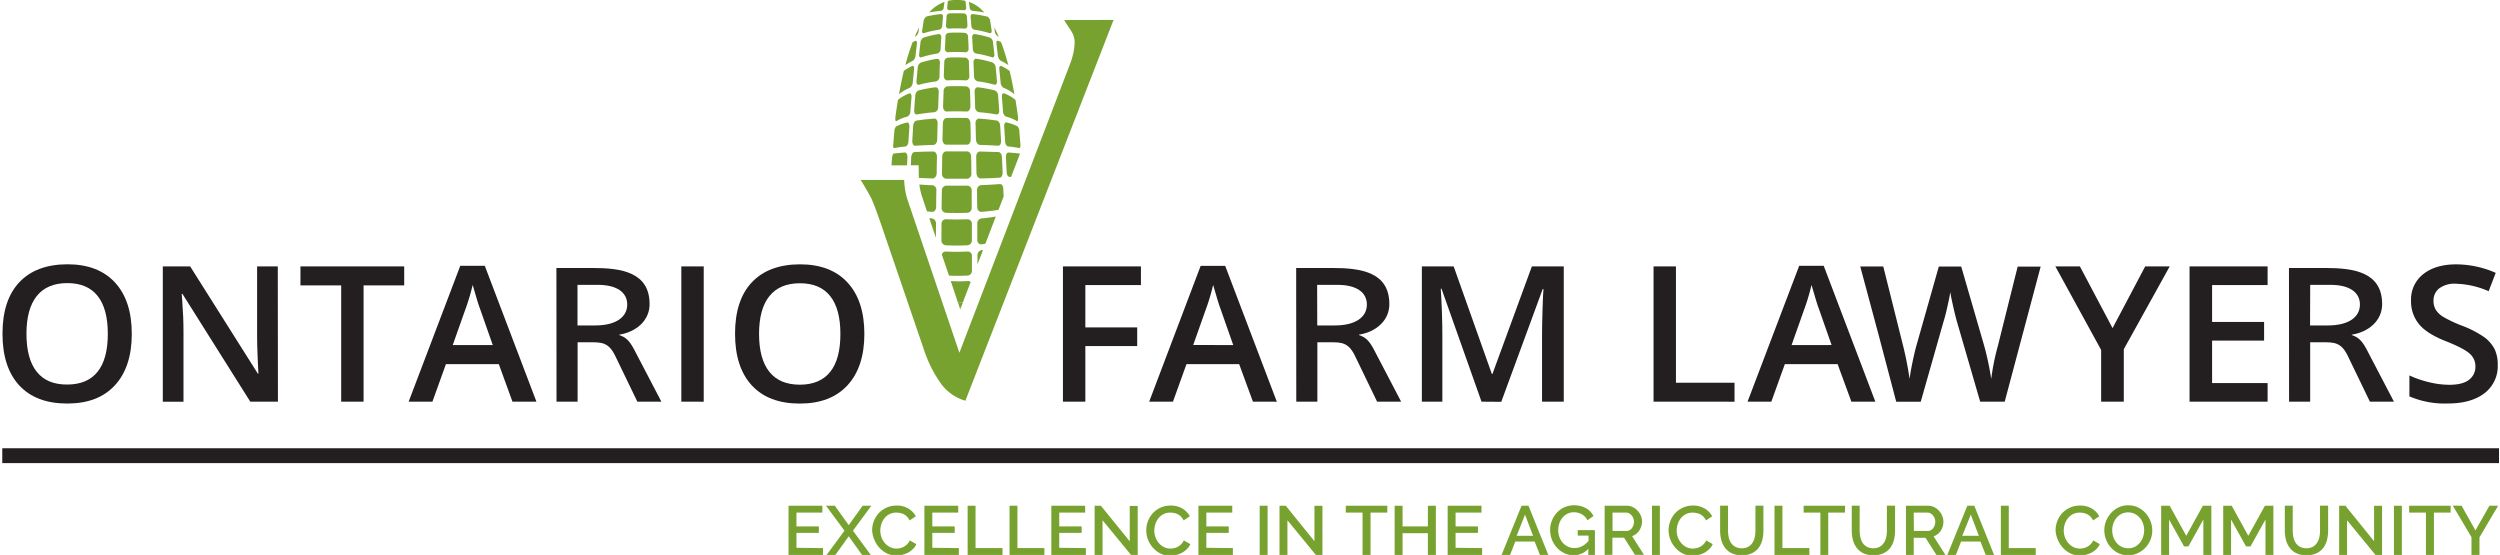 <svg xmlns="http://www.w3.org/2000/svg" width="9.28in" height="2.06in" viewBox="0 0 668.43 148.65">
  <title>logo</title>
  <g>
    <g>
      <path d="M219.84,146.81v1.84h-9.23V135.46h9.06v1.84h-6.94V141h6v1.73h-6v4Z" style="fill: #78a22f"/>
      <path d="M223,135.46l3.73,5.2,3.73-5.2h2.33l-4.93,6.69,4.78,6.5h-2.33l-3.58-5-3.58,5h-2.35l4.79-6.5-4.95-6.69Z" style="fill: #78a22f"/>
      <path d="M233,142a6.79,6.79,0,0,1,.44-2.37,6.53,6.53,0,0,1,1.28-2.12A6.46,6.46,0,0,1,236.8,136a6.33,6.33,0,0,1,2.75-.58,5.92,5.92,0,0,1,3.15.8,5.23,5.23,0,0,1,2,2.08l-1.67,1.1a3.72,3.72,0,0,0-.68-1,3.32,3.32,0,0,0-.87-.65,3.81,3.81,0,0,0-1-.34,5,5,0,0,0-1-.1,3.94,3.94,0,0,0-1.86.42,4.11,4.11,0,0,0-1.34,1.11,4.91,4.91,0,0,0-.81,1.54,5.55,5.55,0,0,0-.28,1.71,5.27,5.27,0,0,0,.32,1.84,5,5,0,0,0,.9,1.54,4.42,4.42,0,0,0,1.37,1.07,3.82,3.82,0,0,0,1.74.4,4.49,4.49,0,0,0,1-.12,3.84,3.84,0,0,0,1-.39,4,4,0,0,0,.89-.68,3.38,3.38,0,0,0,.67-1l1.76,1A4,4,0,0,1,244,147a5.77,5.77,0,0,1-1.33,1,6.88,6.88,0,0,1-1.56.59,6.72,6.72,0,0,1-1.62.2,5.67,5.67,0,0,1-2.6-.59,6.8,6.8,0,0,1-2-1.55,7.13,7.13,0,0,1-1.33-2.17A6.79,6.79,0,0,1,233,142Z" style="fill: #78a22f"/>
      <path d="M256.23,146.81v1.84H247V135.46h9.06v1.84h-6.94V141h6v1.73h-6v4Z" style="fill: #78a22f"/>
      <path d="M258.58,148.65V135.46h2.12v11.35h7.22v1.84Z" style="fill: #78a22f"/>
      <path d="M269.8,148.65V135.46h2.12v11.35h7.22v1.84Z" style="fill: #78a22f"/>
      <path d="M290.25,146.81v1.84H281V135.46h9.06v1.84h-6.94V141h6v1.73h-6v4Z" style="fill: #78a22f"/>
      <path d="M294.72,139.36v9.29H292.6V135.46h1.67L302,145v-9.49h2.14v13.17h-1.76Z" style="fill: #78a22f"/>
      <path d="M306.43,142a6.79,6.79,0,0,1,.44-2.37,6.53,6.53,0,0,1,1.28-2.12A6.46,6.46,0,0,1,310.2,136a6.33,6.33,0,0,1,2.75-.58,5.92,5.92,0,0,1,3.15.8,5.23,5.23,0,0,1,2,2.08l-1.67,1.1a3.72,3.72,0,0,0-.68-1,3.32,3.32,0,0,0-.87-.65,3.81,3.81,0,0,0-1-.34,5,5,0,0,0-1-.1,3.94,3.94,0,0,0-1.86.42,4.11,4.11,0,0,0-1.34,1.11,4.91,4.91,0,0,0-.81,1.54,5.55,5.55,0,0,0-.28,1.71,5.27,5.27,0,0,0,.32,1.84,5,5,0,0,0,.9,1.54,4.42,4.42,0,0,0,1.37,1.07,3.82,3.82,0,0,0,1.74.4,4.49,4.49,0,0,0,1-.12,3.84,3.84,0,0,0,1-.39,4,4,0,0,0,.89-.68,3.38,3.38,0,0,0,.67-1l1.76,1a4,4,0,0,1-.91,1.31,5.77,5.77,0,0,1-1.33,1,6.88,6.88,0,0,1-1.56.59,6.72,6.72,0,0,1-1.62.2,5.67,5.67,0,0,1-2.6-.59,6.8,6.8,0,0,1-2-1.55,7.13,7.13,0,0,1-1.33-2.17A6.79,6.79,0,0,1,306.43,142Z" style="fill: #78a22f"/>
      <path d="M329.63,146.81v1.84H320.4V135.46h9.06v1.84h-6.94V141h6v1.73h-6v4Z" style="fill: #78a22f"/>
      <path d="M336.81,148.65V135.46h2.12v13.19Z" style="fill: #78a22f"/>
      <path d="M344.24,139.36v9.29h-2.12V135.46h1.67l7.69,9.51v-9.49h2.14v13.17h-1.76Z" style="fill: #78a22f"/>
      <path d="M371,137.3H366.5v11.35h-2.14V137.3h-4.49v-1.84H371Z" style="fill: #78a22f"/>
      <path d="M384,135.46v13.19h-2.14v-5.82h-6.78v5.82h-2.12V135.46h2.12V141h6.78v-5.52Z" style="fill: #78a22f"/>
      <path d="M396.39,146.81v1.84h-9.23V135.46h9.06v1.84h-6.94V141h6v1.73h-6v4Z" style="fill: #78a22f"/>
      <path d="M406.95,135.46h1.86l5.31,13.19h-2.24l-1.42-3.59h-5.19l-1.4,3.59H401.6Zm3.09,8.06-2.16-5.67-2.24,5.67Z" style="fill: #78a22f"/>
      <path d="M424.85,147a5.36,5.36,0,0,1-3.92,1.73,5.76,5.76,0,0,1-2.5-.55,6.44,6.44,0,0,1-2-1.48,6.88,6.88,0,0,1-1.34-2.16,7,7,0,0,1-.48-2.56,6.8,6.8,0,0,1,.48-2.55,6.7,6.7,0,0,1,1.34-2.12,6.28,6.28,0,0,1,2-1.44,6.77,6.77,0,0,1,5.8.26,5.14,5.14,0,0,1,2,2.09l-1.63,1.15a3.74,3.74,0,0,0-1.52-1.62,4.29,4.29,0,0,0-2.12-.54,3.72,3.72,0,0,0-1.72.4,4.22,4.22,0,0,0-1.33,1.06,4.71,4.71,0,0,0-.84,1.53,5.66,5.66,0,0,0-.29,1.82,5.25,5.25,0,0,0,.33,1.88,4.87,4.87,0,0,0,.91,1.52,4.29,4.29,0,0,0,1.37,1,3.94,3.94,0,0,0,1.72.38,4.37,4.37,0,0,0,2-.46,5.72,5.72,0,0,0,1.79-1.47v-1.41H422V142h4.6v6.67h-1.78Z" style="fill: #78a22f"/>
      <path d="M429.21,148.65V135.46h5.86a3.8,3.8,0,0,1,1.68.37,4.29,4.29,0,0,1,1.32,1,4.58,4.58,0,0,1,.86,1.37,4.15,4.15,0,0,1,.31,1.57A4.33,4.33,0,0,1,439,141a4.43,4.43,0,0,1-.53,1.13,3.69,3.69,0,0,1-.83.9,3.46,3.46,0,0,1-1.08.57l3.17,5h-2.41l-2.92-4.59h-3.11v4.59Zm2.12-6.43h3.71a1.74,1.74,0,0,0,.82-.19,2,2,0,0,0,.63-.54,2.72,2.72,0,0,0,.42-.79,2.94,2.94,0,0,0,.15-.95,2.53,2.53,0,0,0-.18-.95,2.72,2.72,0,0,0-.47-.78,2.24,2.24,0,0,0-.68-.53,1.78,1.78,0,0,0-.81-.19h-3.6Z" style="fill: #78a22f"/>
      <path d="M441.89,148.65V135.46H444v13.19Z" style="fill: #78a22f"/>
      <path d="M446.34,142a6.79,6.79,0,0,1,.44-2.37,6.53,6.53,0,0,1,1.28-2.12,6.46,6.46,0,0,1,2.06-1.51,6.33,6.33,0,0,1,2.75-.58,5.92,5.92,0,0,1,3.15.8,5.23,5.23,0,0,1,2,2.08l-1.67,1.1a3.72,3.72,0,0,0-.68-1,3.32,3.32,0,0,0-.87-.65,3.81,3.81,0,0,0-1-.34,5,5,0,0,0-1-.1,3.94,3.94,0,0,0-1.86.42,4.11,4.11,0,0,0-1.34,1.11,4.91,4.91,0,0,0-.81,1.54,5.55,5.55,0,0,0-.28,1.71,5.27,5.27,0,0,0,.32,1.84,5,5,0,0,0,.9,1.54,4.42,4.42,0,0,0,1.37,1.07,3.82,3.82,0,0,0,1.74.4,4.49,4.49,0,0,0,1-.12,3.84,3.84,0,0,0,1-.39,4,4,0,0,0,.89-.68,3.38,3.38,0,0,0,.67-1l1.76,1a4,4,0,0,1-.91,1.31,5.77,5.77,0,0,1-1.33,1,6.88,6.88,0,0,1-1.56.59,6.72,6.72,0,0,1-1.62.2,5.67,5.67,0,0,1-2.6-.59,6.8,6.8,0,0,1-2-1.55,7.13,7.13,0,0,1-1.33-2.17A6.79,6.79,0,0,1,446.34,142Z" style="fill: #78a22f"/>
      <path d="M465.92,146.86a3.45,3.45,0,0,0,1.76-.41,3.29,3.29,0,0,0,1.13-1.07,4.45,4.45,0,0,0,.61-1.5,8.31,8.31,0,0,0,.18-1.74v-6.69h2.14v6.69a9.8,9.8,0,0,1-.32,2.55,5.84,5.84,0,0,1-1,2.1,4.86,4.86,0,0,1-1.81,1.42,6.23,6.23,0,0,1-2.66.52,6.1,6.1,0,0,1-2.72-.55,4.88,4.88,0,0,1-1.79-1.47,6,6,0,0,1-1-2.11,10,10,0,0,1-.3-2.47v-6.69h2.12v6.69a8.4,8.4,0,0,0,.18,1.76,4.45,4.45,0,0,0,.61,1.5,3.18,3.18,0,0,0,1.14,1.06A3.53,3.53,0,0,0,465.92,146.86Z" style="fill: #78a22f"/>
      <path d="M474.71,148.65V135.46h2.12v11.35h7.22v1.84Z" style="fill: #78a22f"/>
      <path d="M493.57,137.3H489.1v11.35H487V137.3h-4.49v-1.84h11.11Z" style="fill: #78a22f"/>
      <path d="M501.13,146.86a3.45,3.45,0,0,0,1.76-.41,3.29,3.29,0,0,0,1.13-1.07,4.45,4.45,0,0,0,.61-1.5,8.31,8.31,0,0,0,.18-1.74v-6.69H507v6.69a9.8,9.8,0,0,1-.32,2.55,5.84,5.84,0,0,1-1,2.1,4.86,4.86,0,0,1-1.81,1.42,6.23,6.23,0,0,1-2.66.52,6.1,6.1,0,0,1-2.72-.55,4.88,4.88,0,0,1-1.79-1.47,6,6,0,0,1-1-2.11,10,10,0,0,1-.3-2.47v-6.69h2.12v6.69a8.4,8.4,0,0,0,.18,1.76,4.45,4.45,0,0,0,.61,1.5,3.18,3.18,0,0,0,1.14,1.06A3.53,3.53,0,0,0,501.13,146.86Z" style="fill: #78a22f"/>
      <path d="M509.92,148.65V135.46h5.86a3.8,3.8,0,0,1,1.68.37,4.29,4.29,0,0,1,1.32,1,4.58,4.58,0,0,1,.86,1.37,4.15,4.15,0,0,1,.31,1.57,4.33,4.33,0,0,1-.19,1.28,4.43,4.43,0,0,1-.53,1.13,3.69,3.69,0,0,1-.83.9,3.46,3.46,0,0,1-1.08.57l3.17,5h-2.41l-2.92-4.59H512v4.59Zm2.12-6.43h3.71a1.74,1.74,0,0,0,.82-.19,2,2,0,0,0,.63-.54,2.72,2.72,0,0,0,.42-.79,2.94,2.94,0,0,0,.15-.95,2.52,2.52,0,0,0-.18-.95,2.72,2.72,0,0,0-.47-.78,2.24,2.24,0,0,0-.68-.53,1.78,1.78,0,0,0-.81-.19H512Z" style="fill: #78a22f"/>
      <path d="M526.36,135.46h1.86l5.31,13.19h-2.24l-1.42-3.59h-5.19l-1.4,3.59H521Zm3.09,8.06-2.16-5.67L525,143.52Z" style="fill: #78a22f"/>
      <path d="M535.34,148.65V135.46h2.12v11.35h7.22v1.84Z" style="fill: #78a22f"/>
      <path d="M550,142a6.79,6.79,0,0,1,.44-2.37,6.53,6.53,0,0,1,1.28-2.12A6.46,6.46,0,0,1,553.8,136a6.33,6.33,0,0,1,2.75-.58,5.92,5.92,0,0,1,3.15.8,5.23,5.23,0,0,1,2,2.08l-1.67,1.1a3.72,3.72,0,0,0-.68-1,3.32,3.32,0,0,0-.87-.65,3.81,3.81,0,0,0-1-.34,5,5,0,0,0-1-.1,3.94,3.94,0,0,0-1.86.42,4.11,4.11,0,0,0-1.34,1.11,4.91,4.91,0,0,0-.81,1.54,5.55,5.55,0,0,0-.28,1.71,5.27,5.27,0,0,0,.32,1.84,5,5,0,0,0,.9,1.54,4.42,4.42,0,0,0,1.37,1.07,3.82,3.82,0,0,0,1.74.4,4.49,4.49,0,0,0,1-.12,3.84,3.84,0,0,0,1-.39,4,4,0,0,0,.89-.68,3.38,3.38,0,0,0,.67-1l1.76,1A4,4,0,0,1,561,147a5.77,5.77,0,0,1-1.33,1,6.88,6.88,0,0,1-1.56.59,6.72,6.72,0,0,1-1.62.2,5.67,5.67,0,0,1-2.6-.59,6.8,6.8,0,0,1-2-1.55,7.13,7.13,0,0,1-1.33-2.17A6.79,6.79,0,0,1,550,142Z" style="fill: #78a22f"/>
      <path d="M569.45,148.74a6,6,0,0,1-2.62-.57,6.54,6.54,0,0,1-2-1.5,6.94,6.94,0,0,1-1.78-4.62,6.61,6.61,0,0,1,.49-2.53,7,7,0,0,1,1.35-2.14,6.47,6.47,0,0,1,2-1.48,6.09,6.09,0,0,1,2.59-.55,5.85,5.85,0,0,1,2.63.58,6.6,6.6,0,0,1,2,1.53,7,7,0,0,1,1.31,2.15,6.7,6.7,0,0,1-3.43,8.57A6,6,0,0,1,569.45,148.74Zm-4.28-6.69a5.45,5.45,0,0,0,.3,1.8,4.86,4.86,0,0,0,.86,1.54,4.19,4.19,0,0,0,1.35,1.07,3.92,3.92,0,0,0,1.78.4,3.8,3.8,0,0,0,1.81-.42,4.23,4.23,0,0,0,1.34-1.11,5,5,0,0,0,.83-1.54,5.5,5.5,0,0,0,.28-1.75,5.43,5.43,0,0,0-.3-1.81,4.79,4.79,0,0,0-.86-1.52,4.31,4.31,0,0,0-1.35-1.06,4.11,4.11,0,0,0-3.57,0,4.31,4.31,0,0,0-1.35,1.09,4.84,4.84,0,0,0-.84,1.53A5.44,5.44,0,0,0,565.17,142.05Z" style="fill: #78a22f"/>
      <path d="M589.58,148.65v-9.49l-4,7.19H584.4l-4-7.19v9.49h-2.12V135.46h2.27l4.45,8.06,4.45-8.06h2.27v13.19Z" style="fill: #78a22f"/>
      <path d="M606.22,148.65v-9.49l-4,7.19H601l-4-7.19v9.49H594.9V135.46h2.27l4.45,8.06,4.45-8.06h2.27v13.19Z" style="fill: #78a22f"/>
      <path d="M617.15,146.86a3.45,3.45,0,0,0,1.76-.41,3.29,3.29,0,0,0,1.13-1.07,4.45,4.45,0,0,0,.61-1.5,8.31,8.31,0,0,0,.18-1.74v-6.69H623v6.69a9.8,9.8,0,0,1-.32,2.55,5.84,5.84,0,0,1-1,2.1,4.86,4.86,0,0,1-1.81,1.42,6.23,6.23,0,0,1-2.66.52,6.1,6.1,0,0,1-2.72-.55,4.88,4.88,0,0,1-1.79-1.47,6,6,0,0,1-1-2.11,10,10,0,0,1-.3-2.47v-6.69h2.12v6.69a8.4,8.4,0,0,0,.18,1.76,4.45,4.45,0,0,0,.61,1.5,3.18,3.18,0,0,0,1.14,1.06A3.53,3.53,0,0,0,617.15,146.86Z" style="fill: #78a22f"/>
      <path d="M628.07,139.36v9.29h-2.12V135.46h1.67l7.69,9.51v-9.49h2.14v13.17h-1.76Z" style="fill: #78a22f"/>
      <path d="M640.63,148.65V135.46h2.12v13.19Z" style="fill: #78a22f"/>
      <path d="M655.81,137.3h-4.47v11.35H649.2V137.3h-4.49v-1.84h11.11Z" style="fill: #78a22f"/>
      <path d="M658.75,135.46l3.71,6.61,3.75-6.61h2.33l-5,8.47v4.72H661.4v-4.76l-5-8.44Z" style="fill: #78a22f"/>
    </g>
    <polyline points="668.77 124.05 0 124.05 0 120.07 668.77 120.07" style="fill: #231f20"/>
    <g>
      <path d="M148.43,71.78h9.66c7.79,0,15.3,1.13,15.3,9.7,0,4.36-3.56,7.44-8.13,8.16v.1c1.75.62,2.6,1.38,3.84,3.59l7.45,14.26h-6.44l-6-12.42c-1.75-3.49-3.61-3.49-6.61-3.49h-3.39v15.91h-5.65Zm5.65,15.39h4.8c5.36,0,8.52-2.15,8.52-5.59,0-3.23-2.71-5.28-7.9-5.28h-5.42Z" style="fill: #231f20"/>
      <path d="M34.69,89.43q0,8.85-4.51,13.76T17.4,108.09q-8.37,0-12.86-4.87T.06,89.38q0-9,4.51-13.78t12.88-4.81q8.24,0,12.74,4.88T34.69,89.43Zm-28.21,0q0,6.69,2.75,10.15T17.4,103q5.38,0,8.13-3.42t2.74-10.19q0-6.67-2.72-10.11t-8.1-3.45q-5.43,0-8.2,3.45T6.48,89.43Z" style="fill: #231f20"/>
      <path d="M73.84,107.59H66.43L48.26,78.72h-.2l.13,1.61q.35,4.61.35,8.43v18.84H43V71.36h7.33l18.13,28.73h.15q-.05-.57-.2-4.15t-.15-5.59v-19h5.54Z" style="fill: #231f20"/>
      <path d="M96.78,107.59h-6V76.44H79.87V71.36h27.79v5.08H96.78Z" style="fill: #231f20"/>
      <path d="M136.66,107.59,133,97.53H118.84l-3.62,10.06h-6.37l13.83-36.39h6.57l13.83,36.39Zm-5.28-15.17-3.46-9.86q-.38-1-1-3.12t-.92-3.12a54.9,54.9,0,0,1-2,6.67l-3.34,9.44Z" style="fill: #231f20"/>
      <path d="M181.89,107.59V71.36h6v36.24Z" style="fill: #231f20"/>
      <path d="M230.92,89.43q0,8.85-4.51,13.76t-12.78,4.91q-8.37,0-12.86-4.87t-4.49-13.84q0-9,4.51-13.78t12.88-4.81q8.24,0,12.74,4.88T230.92,89.43Zm-28.21,0q0,6.69,2.75,10.15t8.17,3.46q5.38,0,8.13-3.42t2.74-10.19q0-6.67-2.72-10.11t-8.1-3.45q-5.43,0-8.2,3.45T202.71,89.43Z" style="fill: #231f20"/>
    </g>
    <g>
      <path d="M346.58,71.78h9.66c7.79,0,15.3,1.13,15.3,9.7,0,4.36-3.56,7.44-8.13,8.16v.1c1.75.62,2.6,1.38,3.84,3.59l7.45,14.26h-6.44l-6-12.42c-1.75-3.49-3.61-3.49-6.61-3.49h-3.39v15.91h-5.65Zm5.65,15.39H357c5.36,0,8.52-2.15,8.52-5.59,0-3.23-2.71-5.28-7.9-5.28h-5.42Z" style="fill: #231f20"/>
      <path d="M612.51,71.78h9.66c7.79,0,15.3,1.13,15.3,9.7,0,4.36-3.56,7.44-8.13,8.16v.1c1.75.62,2.6,1.38,3.84,3.59l7.45,14.26h-6.44l-6-12.42c-1.75-3.49-3.61-3.49-6.61-3.49h-3.39v15.91h-5.65Zm5.65,15.39H623c5.36,0,8.52-2.15,8.52-5.59,0-3.23-2.71-5.28-7.9-5.28h-5.42Z" style="fill: #231f20"/>
      <path d="M290.11,107.59h-6V71.36H305v5H290.11V87.69H304v5H290.11Z" style="fill: #231f20"/>
      <path d="M335,107.59l-3.69-10.06H317.2l-3.62,10.06h-6.37L321,71.21h6.57l13.83,36.39Zm-5.28-15.17-3.46-9.86q-.38-1-1-3.12t-.92-3.12a54.9,54.9,0,0,1-2,6.67L319,92.42Z" style="fill: #231f20"/>
      <path d="M396.23,107.59,385.51,77.33h-.2q.43,6.74.43,12.64v17.62h-5.49V71.36h8.52L399,100.18h.15l10.57-28.83h8.54v36.24h-5.82V89.67q0-2.7.14-7t.24-5.25h-.2l-11.1,30.21Z" style="fill: #231f20"/>
      <path d="M442.31,107.59V71.36h6v31.16H464v5.08Z" style="fill: #231f20"/>
      <path d="M495.3,107.59l-3.69-10.06H477.48l-3.62,10.06h-6.37l13.83-36.39h6.57l13.83,36.39ZM490,92.42l-3.46-9.86q-.38-1-1-3.12t-.92-3.12a54.9,54.9,0,0,1-2,6.67l-3.34,9.44Z" style="fill: #231f20"/>
      <path d="M536.37,107.59H529.8L523.53,86q-.4-1.41-1-4.08t-.73-3.71q-.25,1.59-.82,4.11T520,86.08l-6.12,21.52h-6.57l-4.78-18.14-4.86-18.09h6.17l5.28,21.12a89.79,89.79,0,0,1,1.77,9q.28-2.11.83-4.71t1-4.21l6-21.17h6l6.17,21.27a78.32,78.32,0,0,1,1.87,8.82,63.62,63.62,0,0,1,1.82-9l5.26-21.07H546Z" style="fill: #231f20"/>
      <path d="M565.26,87.89,574,71.36h6.57L568.27,93.54v14.05H562.2V93.74L549.94,71.36h6.57Z" style="fill: #231f20"/>
      <path d="M606.79,107.59H585.88V71.36h20.91v5H591.92v9.87h13.93v5H591.92v11.38h14.87Z" style="fill: #231f20"/>
      <path d="M668.43,97.75a9.05,9.05,0,0,1-3.56,7.58q-3.57,2.75-9.84,2.75a23.85,23.85,0,0,1-10.26-1.91v-5.6a28.26,28.26,0,0,0,5.37,1.83,23.27,23.27,0,0,0,5.3.67q3.59,0,5.3-1.34a4.33,4.33,0,0,0,1.71-3.59,4.46,4.46,0,0,0-1.57-3.45q-1.57-1.41-6.47-3.35-5.06-2-7.13-4.59a9.58,9.58,0,0,1-2.07-6.2,8.61,8.61,0,0,1,3.29-7.14q3.29-2.6,8.82-2.6a26.35,26.35,0,0,1,10.57,2.28L666,78a23.46,23.46,0,0,0-8.8-2,6.84,6.84,0,0,0-4.45,1.25,4.07,4.07,0,0,0-1.52,3.31,4.58,4.58,0,0,0,.61,2.42,6.13,6.13,0,0,0,2,1.9,34.22,34.22,0,0,0,5,2.35,27.51,27.51,0,0,1,6,3.1,9.17,9.17,0,0,1,2.78,3.25A9.62,9.62,0,0,1,668.43,97.75Z" style="fill: #231f20"/>
    </g>
    <g>
      <g>
        <path d="M256.43,82.37h.37l.5-1.31c-.43,0-.87,0-1.3,0Z" style="fill: #78a22f"/>
        <path d="M252.16,2.2c.07-.63.15-1.2.22-1.7a9.71,9.71,0,0,0-4.08,2.83c1-.18,2-.32,3.07-.43A.88.88,0,0,0,252.16,2.2Z" style="fill: #78a22f"/>
        <path d="M253.76,2.73c1.26-.05,2.52-.06,3.78,0a.58.58,0,0,0,.66-.59c-.06-.64-.11-1.21-.17-1.7L257.89.2a10.21,10.21,0,0,0-1.45-.2h-1.56a10.18,10.18,0,0,0-1.48.21l-.13.23c-.06.49-.12,1.06-.17,1.7A.58.58,0,0,0,253.76,2.73Z" style="fill: #78a22f"/>
        <path d="M259.92,2.9c1,.1,2.09.25,3.1.43a9.7,9.7,0,0,0-4.1-2.84c.08.5.15,1.07.22,1.71A.88.88,0,0,0,259.92,2.9Z" style="fill: #78a22f"/>
        <path d="M245.43,8.5l.17-1.16q-.6,1.14-1.18,2.48l.22-.1A1.71,1.71,0,0,0,245.43,8.5Z" style="fill: #78a22f"/>
        <path d="M246.92,8.86a26.67,26.67,0,0,1,4-.9,1.09,1.09,0,0,0,.85-1c.07-.91.14-1.76.21-2.54a.57.57,0,0,0-.65-.65,33.94,33.94,0,0,0-3.71.63l-.23.1c-.19.25-.37.52-.56.8l0,.08q-.21,1.32-.42,2.77C246.27,8.67,246.53,9,246.92,8.86Z" style="fill: #78a22f"/>
        <path d="M253.52,7.67a32.71,32.71,0,0,1,4.25,0,.72.72,0,0,0,.75-.8c0-.9-.1-1.74-.15-2.52a.84.84,0,0,0-.78-.76c-1.29-.06-2.59-.06-3.88,0a.84.84,0,0,0-.78.76c-.05.78-.1,1.62-.15,2.52A.72.72,0,0,0,253.52,7.67Z" style="fill: #78a22f"/>
        <path d="M259.37,4.43c.07.79.14,1.64.21,2.54a1.09,1.09,0,0,0,.85,1,26.72,26.72,0,0,1,4,.9c.39.12.65-.19.58-.69q-.2-1.45-.42-2.77l0-.12c-.17-.26-.34-.51-.52-.74l-.25-.11A34,34,0,0,0,260,3.78.57.57,0,0,0,259.37,4.43Z" style="fill: #78a22f"/>
        <path d="M266.66,9.71l.24.11q-.58-1.37-1.2-2.53.09.59.18,1.21A1.7,1.7,0,0,0,266.66,9.71Z" style="fill: #78a22f"/>
        <path d="M244.62,14.93q.19-1.68.39-3.26c.07-.55-.18-.86-.53-.69l-.64.32a59.5,59.5,0,0,0-1.94,6.16,13.51,13.51,0,0,1,1.94-1.14A1.89,1.89,0,0,0,244.62,14.93Z" style="fill: #78a22f"/>
        <path d="M246.19,15.35a26.7,26.7,0,0,1,4.24-1,1.25,1.25,0,0,0,.91-1.19c.06-1.12.12-2.19.19-3.2,0-.53-.3-.9-.74-.83a26.2,26.2,0,0,0-4,.94,1.52,1.52,0,0,0-.83,1.22q-.19,1.57-.37,3.25C245.5,15.13,245.77,15.49,246.19,15.35Z" style="fill: #78a22f"/>
        <path d="M253.32,14A35.59,35.59,0,0,1,258,14a.86.86,0,0,0,.83-1c0-1.12-.09-2.18-.14-3.2a1,1,0,0,0-.86-1,32.67,32.67,0,0,0-4.33,0,1,1,0,0,0-.86,1c0,1-.09,2.08-.14,3.2A.86.86,0,0,0,253.32,14Z" style="fill: #78a22f"/>
        <path d="M264.53,10.07a26.24,26.24,0,0,0-4-.94c-.44-.07-.77.3-.74.83.06,1,.12,2.09.18,3.2a1.25,1.25,0,0,0,.91,1.19,26.73,26.73,0,0,1,4.24,1c.42.14.69-.22.62-.81q-.18-1.68-.37-3.25A1.51,1.51,0,0,0,264.53,10.07Z" style="fill: #78a22f"/>
        <path d="M266.29,11.65q.2,1.58.39,3.26a1.88,1.88,0,0,0,.79,1.37,13.53,13.53,0,0,1,2,1.15,59.28,59.28,0,0,0-1.94-6.16l-.66-.32C266.47,10.79,266.22,11.1,266.29,11.65Z" style="fill: #78a22f"/>
        <path d="M243.89,22.09q.17-1.84.35-3.6c.06-.61-.2-1-.56-.8A12.8,12.8,0,0,0,241.49,19c-.48,2-.91,4.1-1.28,6.24a10.6,10.6,0,0,1,2.88-1.72A1.84,1.84,0,0,0,243.89,22.09Z" style="fill: #78a22f"/>
        <path d="M251.16,16.76c0-.63-.34-1.08-.81-1a27.33,27.33,0,0,0-4.29,1,1.63,1.63,0,0,0-.85,1.36q-.17,1.77-.33,3.63c-.06.64.24,1.07.67.95a32.28,32.28,0,0,1,4.5-.88,1.33,1.33,0,0,0,1-1.32Q251.07,18.57,251.16,16.76Z" style="fill: #78a22f"/>
        <path d="M253.14,21.53a46.91,46.91,0,0,1,5,0c.52,0,.93-.49.9-1.16q-.06-1.92-.12-3.73a1.16,1.16,0,0,0-.93-1.19,37.07,37.07,0,0,0-4.74,0,1.17,1.17,0,0,0-.93,1.19q-.06,1.81-.12,3.73C252.21,21,252.61,21.56,253.14,21.53Z" style="fill: #78a22f"/>
        <path d="M265.76,22.68c.44.12.73-.3.67-.95q-.16-1.86-.33-3.63a1.63,1.63,0,0,0-.85-1.36,27.37,27.37,0,0,0-4.3-1c-.47-.07-.84.38-.81,1q.08,1.81.16,3.73a1.33,1.33,0,0,0,1,1.32A32.39,32.39,0,0,1,265.76,22.68Z" style="fill: #78a22f"/>
        <path d="M267.06,18.48q.18,1.77.35,3.61a1.83,1.83,0,0,0,.79,1.43,10.63,10.63,0,0,1,2.91,1.72c-.38-2.14-.8-4.24-1.28-6.24a12.82,12.82,0,0,0-2.2-1.32C267.26,17.51,267,17.86,267.06,18.48Z" style="fill: #78a22f"/>
        <path d="M239.52,32.43a11.16,11.16,0,0,1,2.93-1.2,1.62,1.62,0,0,0,.8-1.42q.15-2,.3-3.85c.05-.66-.22-1.08-.59-.93A10.39,10.39,0,0,0,240,26.69l-.09.12q-.38,2.34-.7,4.72v.08C239.18,32.21,239.29,32.57,239.52,32.43Z" style="fill: #78a22f"/>
        <path d="M250.84,24.55c0-.7-.37-1.22-.88-1.16a34.35,34.35,0,0,0-4.54.84,1.6,1.6,0,0,0-.87,1.42q-.15,1.93-.29,3.91c0,.69.26,1.18.72,1.1,1.44-.26,3-.46,4.72-.6a1.35,1.35,0,0,0,1-1.39Q250.77,26.57,250.84,24.55Z" style="fill: #78a22f"/>
        <path d="M252,28.58c0,.73.41,1.31,1,1.29,1.76-.06,3.56-.06,5.32,0,.55,0,1-.56,1-1.29q0-2.1-.1-4.13a1.26,1.26,0,0,0-1-1.32,50.67,50.67,0,0,0-5.08,0,1.26,1.26,0,0,0-1,1.32Q252.07,26.47,252,28.58Z" style="fill: #78a22f"/>
        <path d="M261.59,30.05c1.68.14,3.29.34,4.73.6.45.08.76-.41.72-1.1q-.14-2-.29-3.91a1.59,1.59,0,0,0-.87-1.42,34.45,34.45,0,0,0-4.55-.83c-.51-.06-.9.46-.88,1.16q.07,2,.14,4.11A1.35,1.35,0,0,0,261.59,30.05Z" style="fill: #78a22f"/>
        <path d="M267.75,25.95q.16,1.9.3,3.86a1.62,1.62,0,0,0,.8,1.42,11.25,11.25,0,0,1,2.94,1.2c.23.14.34-.22.29-.82l0-.27c-.21-1.51-.43-3-.67-4.51l-.1-.14A10.45,10.45,0,0,0,268.34,25C268,24.87,267.69,25.29,267.75,25.95Z" style="fill: #78a22f"/>
        <path d="M238.92,39.68a24.53,24.53,0,0,1,3-.44c.39,0,.76-.64.81-1.34q.12-2,.26-4c0-.69-.25-1.18-.63-1.08a11.91,11.91,0,0,0-2.94,1.06,2,2,0,0,0-.47,1.33q-.15,1.74-.29,3.48C238.59,39.28,238.69,39.73,238.92,39.68Z" style="fill: #78a22f"/>
        <path d="M249.64,31.76c-1.7.12-3.31.3-4.76.53-.46.07-.84.71-.89,1.41q-.13,2-.24,4.09c0,.71.29,1.27.76,1.24,1.49-.1,3.16-.17,4.92-.22.55,0,1-.65,1-1.41q.05-2.2.11-4.35C250.6,32.3,250.17,31.73,249.64,31.76Z" style="fill: #78a22f"/>
        <path d="M251.84,37.37c0,.77.44,1.38,1,1.38,1.84,0,3.73,0,5.57,0,.58,0,1-.61,1-1.38q0-2.21-.08-4.38c0-.75-.48-1.38-1-1.39-1.78-.05-3.6-.05-5.38,0-.56,0-1,.64-1,1.39Q251.88,35.15,251.84,37.37Z" style="fill: #78a22f"/>
        <path d="M261.86,38.81c1.76.05,3.43.12,4.92.22.47,0,.8-.53.76-1.24q-.11-2.06-.24-4.09c0-.7-.43-1.33-.89-1.41-1.45-.23-3.07-.41-4.77-.53-.53,0-1,.54-.94,1.28q.06,2.15.11,4.35C260.84,38.16,261.31,38.8,261.86,38.81Z" style="fill: #78a22f"/>
        <path d="M269,32.8c-.38-.1-.67.39-.63,1.09q.13,2,.26,4c0,.7.42,1.3.81,1.34a24.81,24.81,0,0,1,3,.44c.23,0,.33-.4.28-1q-.14-1.75-.29-3.49a2,2,0,0,0-.47-1.33A12,12,0,0,0,269,32.8Z" style="fill: #78a22f"/>
        <path d="M242.46,42.09c0-.71-.27-1.26-.66-1.24-1.25.08-2.28.17-3,.27-.23,0-.41.56-.46,1.16l-.16,2h4.17C242.39,43.55,242.42,42.82,242.46,42.09Z" style="fill: #78a22f"/>
        <path d="M245.52,47.66c1.17.06,2.4.11,3.7.14.57,0,1.05-.6,1.07-1.38q0-2.23.08-4.46c0-.77-.43-1.39-1-1.38-1.77,0-3.45.08-5,.14-.47,0-.86.62-.9,1.34s-.07,1.47-.1,2.21h2.09Z" style="fill: #78a22f"/>
        <path d="M251.71,46.44a1.28,1.28,0,0,0,1.06,1.43c1.9,0,3.85,0,5.75,0a1.28,1.28,0,0,0,1.06-1.43q0-2.25-.06-4.48c0-.78-.49-1.41-1.07-1.41-1.86,0-3.75,0-5.61,0-.58,0-1.06.64-1.07,1.41Q251.74,44.2,251.71,46.44Z" style="fill: #78a22f"/>
        <path d="M262.07,47.8c1.82,0,3.54-.12,5.09-.21.49,0,.83-.64.8-1.36q-.09-2.08-.19-4.16c0-.72-.43-1.32-.9-1.34-1.51-.06-3.19-.1-5-.14-.56,0-1,.61-1,1.38q0,2.22.08,4.46C261,47.2,261.5,47.82,262.07,47.8Z" style="fill: #78a22f"/>
        <path d="M272.5,41.12c-.72-.1-1.75-.19-3-.27-.39,0-.7.53-.67,1.24q.11,2,.21,4.08c0,.71.41,1.26.82,1.22l.36,0,2.37-6.17S272.53,41.13,272.5,41.12Z" style="fill: #78a22f"/>
        <path d="M247.69,56.62l1.38.14c.58,0,1.07-.54,1.08-1.3q0-2.2.06-4.42a1.3,1.3,0,0,0-1-1.43c-1.25,0-2.44-.11-3.57-.19a24,24,0,0,0,.54,2.66Z" style="fill: #78a22f"/>
        <path d="M251.61,55.52A1.31,1.31,0,0,0,252.7,57c1.95.06,3.93.07,5.88,0a1.31,1.31,0,0,0,1.09-1.43q0-2.21,0-4.45a1.27,1.27,0,0,0-1.1-1.39c-1.91,0-3.87,0-5.78,0a1.26,1.26,0,0,0-1.1,1.39Q251.63,53.31,251.61,55.52Z" style="fill: #78a22f"/>
        <path d="M268.13,50.53c0-.72-.43-1.27-.91-1.23-1.56.13-3.29.23-5.12.3a1.3,1.3,0,0,0-1,1.43q0,2.22.06,4.42c0,.76.5,1.35,1.08,1.3,1.64-.13,3.18-.31,4.61-.54l1.38-3.6C268.18,51.92,268.16,51.23,268.13,50.53Z" style="fill: #78a22f"/>
        <path d="M250.11,59.95a1.36,1.36,0,0,0-1.06-1.44l-.75-.08,1.78,5.26C250.1,62.45,250.1,61.21,250.11,59.95Z" style="fill: #78a22f"/>
        <path d="M251.56,64.32a1.31,1.31,0,0,0,1.11,1.38,58.48,58.48,0,0,0,5.94,0,1.31,1.31,0,0,0,1.11-1.38q0-2.1,0-4.27a1.2,1.2,0,0,0-1.11-1.32c-2,.07-3.94.07-5.9,0A1.2,1.2,0,0,0,251.58,60Q251.57,62.21,251.56,64.32Z" style="fill: #78a22f"/>
        <path d="M262.23,58.51A1.36,1.36,0,0,0,261.17,60q0,2.15,0,4.25c0,.73.49,1.26,1.09,1.19.37,0,.72-.11,1.08-.16L266.13,58C264.89,58.21,263.6,58.39,262.23,58.51Z" style="fill: #78a22f"/>
        <path d="M258.61,73.81a1.26,1.26,0,0,0,1.12-1.28q0-1.92,0-3.95a1.12,1.12,0,0,0-1.12-1.21,55.26,55.26,0,0,1-5.94,0,1.05,1.05,0,0,0-1,.82l1.92,5.64A47.07,47.07,0,0,0,258.61,73.81Z" style="fill: #78a22f"/>
        <path d="M262.29,67a1.38,1.38,0,0,0-1.08,1.4c0,.82,0,1.61,0,2.41L262.7,67Z" style="fill: #78a22f"/>
        <path d="M257.3,81l2.09-5.44a1,1,0,0,0-.78-.28c-1.51.1-3,.1-4.55,0L256,81.09C256.43,81.08,256.87,81.06,257.3,81Z" style="fill: #78a22f"/>
        <path d="M256.6,82.86l.2-.51h-.37Z" style="fill: #78a22f"/>
      </g>
      <path d="M284.43,5.37c.87,1.45,1.71,2.55,2.15,3.38a5.16,5.16,0,0,1,.65,2.58,13.51,13.51,0,0,1-.33,2.88,20.68,20.68,0,0,1-1,3.22L256.37,94.49l-14-41.3a20.85,20.85,0,0,1-.79-5H229.92c1,1.6,1.93,3.2,2.89,5,.79,1.78,1.58,4,2.54,6.76l11.48,33.58a34.12,34.12,0,0,0,4.77,9.46,12.4,12.4,0,0,0,6.38,4.35l39.69-102Z" style="fill: #78a22f;fill-rule: evenodd"/>
    </g>
  </g>
</svg>

